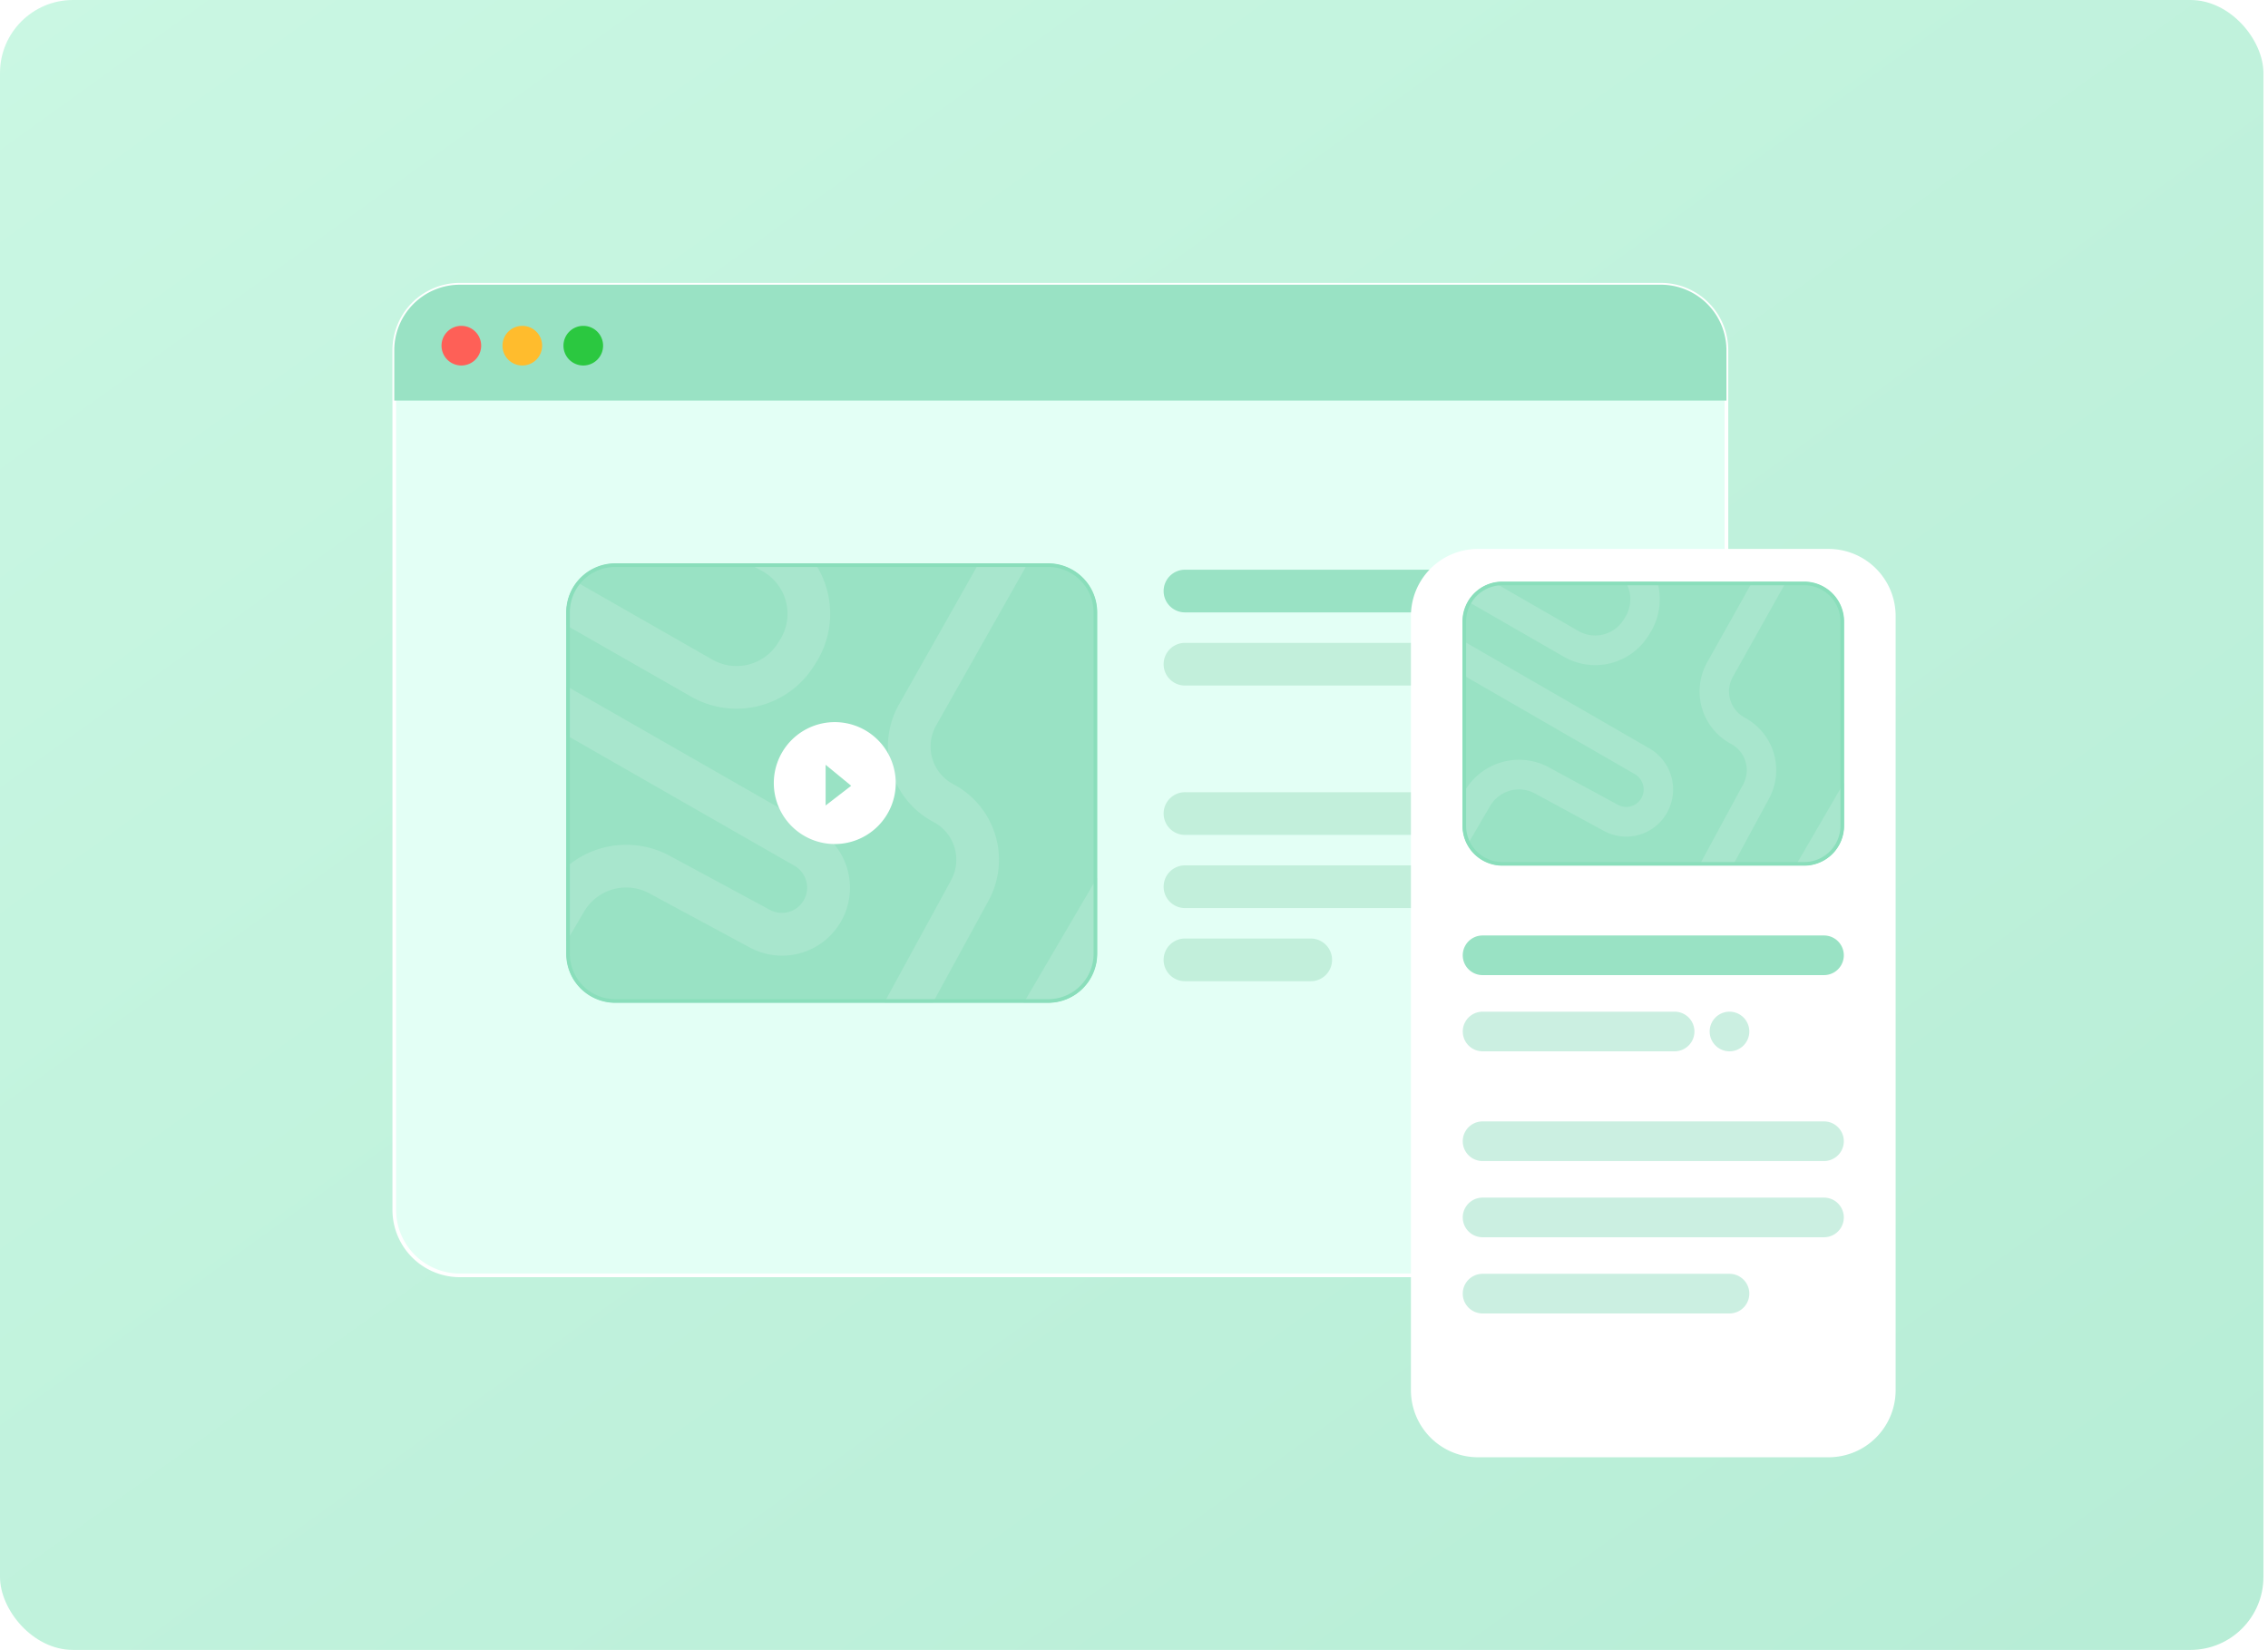 <svg xmlns="http://www.w3.org/2000/svg" xmlns:xlink="http://www.w3.org/1999/xlink" width="310.626" height="226" viewBox="0 0 310.626 226">
  <defs>
    <linearGradient id="linear-gradient" x2="0.965" y2="0.967" gradientUnits="objectBoundingBox">
      <stop offset="0" stop-color="#caf7e3"/>
      <stop offset="1" stop-color="#b7edd6"/>
    </linearGradient>
    <clipPath id="clip-path">
      <path id="Path_153" data-name="Path 153" d="M122.967,92H63.68A6.68,6.68,0,0,0,57,98.68v46.762a6.68,6.68,0,0,0,6.68,6.68h59.287a6.68,6.68,0,0,0,6.68-6.68V98.68A6.68,6.68,0,0,0,122.967,92Z" transform="translate(-57 -92)" fill="#99e2c4"/>
    </clipPath>
    <clipPath id="clip-path-2">
      <rect x="-65" y="7" width="233.385" height="193.419" fill="none"/>
    </clipPath>
    <filter id="Path_143" x="142.241" y="24.192" width="168.385" height="226.419" filterUnits="userSpaceOnUse">
      <feOffset dy="3" input="SourceAlpha"/>
      <feGaussianBlur stdDeviation="17" result="blur"/>
      <feFlood flood-color="#bcefd9" flood-opacity="0.349"/>
      <feComposite operator="in" in2="blur"/>
      <feComposite in="SourceGraphic"/>
    </filter>
    <clipPath id="clip-path-3">
      <path id="Path_154" data-name="Path 154" d="M397.762,98H356.428A5.428,5.428,0,0,0,351,103.428V131.4a5.428,5.428,0,0,0,5.428,5.428h41.334a5.428,5.428,0,0,0,5.428-5.428V103.428A5.428,5.428,0,0,0,397.762,98Z" transform="translate(-351 -98)" fill="#99e2c4"/>
    </clipPath>
  </defs>
  <g id="Group_12922" data-name="Group 12922" transform="translate(-40 -7251)">
    <rect id="Rectangle_92" data-name="Rectangle 92" width="310" height="226" rx="10" transform="translate(40 7251)" fill="url(#linear-gradient)"/>
    <g id="Group_12921" data-name="Group 12921" transform="translate(93.5 7289.5)">
      <path id="Path_127" data-name="Path 127" d="M9.477.5h164.5a8.977,8.977,0,0,1,8.977,8.977V127.216a8.977,8.977,0,0,1-8.977,8.977H9.477A8.977,8.977,0,0,1,.5,127.216V9.477A8.977,8.977,0,0,1,9.477.5Z" fill="#e3fff5" stroke="#fff" stroke-width="0.5"/>
      <path id="Path_128" data-name="Path 128" d="M9.477.5h164.5a8.976,8.976,0,0,1,8.977,8.977v6.889H.5V9.477A8.977,8.977,0,0,1,9.477.5Z" fill="#99e2c4"/>
      <path id="Path_129" data-name="Path 129" d="M322.725,94h-66.8a2.923,2.923,0,1,0,0,5.845h66.8a2.923,2.923,0,0,0,0-5.845Z" transform="translate(-147.077 -54.462)" fill="#99e2c4"/>
      <path id="Path_130" data-name="Path 130" d="M322.725,118h-66.8a2.923,2.923,0,1,0,0,5.845h66.8a2.923,2.923,0,1,0,0-5.845Z" transform="translate(-147.077 -68.442)" fill="#c2efdb"/>
      <path id="Path_131" data-name="Path 131" d="M322.725,167h-66.8a2.923,2.923,0,1,0,0,5.845h66.8a2.923,2.923,0,0,0,0-5.845Z" transform="translate(-147.077 -96.984)" fill="#c2efdb"/>
      <path id="Path_132" data-name="Path 132" d="M322.725,191h-66.8a2.923,2.923,0,1,0,0,5.845h66.8a2.923,2.923,0,1,0,0-5.845Z" transform="translate(-147.077 -110.963)" fill="#c2efdb"/>
      <path id="Path_133" data-name="Path 133" d="M273.041,215H255.923a2.923,2.923,0,1,0,0,5.845h17.118a2.923,2.923,0,1,0,0-5.845Z" transform="translate(-147.077 -124.943)" fill="#c2efdb"/>
      <path id="Path_134" data-name="Path 134" d="M18.714,19.428A2.714,2.714,0,1,0,16,16.714,2.714,2.714,0,0,0,18.714,19.428Z" transform="translate(-9.029 -7.864)" fill="#fe6057"/>
      <path id="Path_135" data-name="Path 135" d="M122.967,92H63.68A6.68,6.68,0,0,0,57,98.68v46.762a6.68,6.68,0,0,0,6.68,6.68h59.287a6.68,6.68,0,0,0,6.68-6.68V98.68A6.68,6.68,0,0,0,122.967,92Z" transform="translate(-32.91 -53.297)" fill="#99e2c4"/>
      <path id="Path_137" data-name="Path 137" d="M38.714,19.428A2.714,2.714,0,1,0,36,16.714,2.714,2.714,0,0,0,38.714,19.428Z" transform="translate(-20.678 -7.864)" fill="#ffbc2d"/>
      <path id="Path_138" data-name="Path 138" d="M58.714,19.428A2.714,2.714,0,1,0,56,16.714,2.714,2.714,0,0,0,58.714,19.428Z" transform="translate(-32.328 -7.864)" fill="#2bc840"/>
      <g id="Mask_Group_5" data-name="Mask Group 5" transform="translate(24.09 38.703)" clip-path="url(#clip-path)">
        <g id="Group_114" data-name="Group 114" transform="translate(-11.47 -6.741)">
          <path id="Path_136" data-name="Path 136" d="M67.782,83.606l-4.8-2.62,2.8-5.132,4.8,2.62a12.526,12.526,0,0,1,4.6,17.67l-.3.472a12.525,12.525,0,0,1-16.814,4.2L29.527,84.507l2.9-5.075L60.971,95.743A6.68,6.68,0,0,0,69.939,93.5l.3-.472A6.68,6.68,0,0,0,67.782,83.606Zm18.746,18.288L101.08,76.147l5.089,2.876L91.617,104.77a5.843,5.843,0,0,0,2.365,8.046,11.689,11.689,0,0,1,4.817,15.94L88.028,148.5,82.9,145.7l10.77-19.746a5.843,5.843,0,0,0-2.408-7.968A11.688,11.688,0,0,1,86.528,101.894ZM72.172,123.958,30.986,100.371l2.9-5.072,41.186,23.587a9.3,9.3,0,0,1-9.035,16.258l-13.7-7.385a6.68,6.68,0,0,0-8.926,2.49l-6.372,10.82L32.008,138.1l6.372-10.821a12.526,12.526,0,0,1,16.736-4.67L68.816,130a3.455,3.455,0,0,0,3.357-6.04Zm27.678,25.215,14.2-24.216,5.043,2.956-14.2,24.216Z" transform="translate(-29.527 -75.855)" fill="#a8e6cd" fill-rule="evenodd"/>
        </g>
      </g>
      <path id="Path_141" data-name="Path 141" d="M63.971,92.5h59.287a6.472,6.472,0,0,1,6.471,6.471v46.762a6.472,6.472,0,0,1-6.471,6.471H63.971a6.472,6.472,0,0,1-6.471-6.471V98.971A6.471,6.471,0,0,1,63.971,92.5Z" transform="translate(-33.202 -53.589)" fill="none" stroke="#8adebb" stroke-width="0.5"/>
      <path id="Path_142" data-name="Path 142" d="M397.762,98H356.428A5.428,5.428,0,0,0,351,103.428V131.4a5.428,5.428,0,0,0,5.428,5.428h41.334a5.428,5.428,0,0,0,5.428-5.428V103.428A5.428,5.428,0,0,0,397.762,98Z" transform="translate(-204.161 -56.792)" fill="#99e2c4"/>
      <g id="Group_115" data-name="Group 115" transform="translate(139.741 33.692)">
        <g id="Group_12961" data-name="Group 12961">
          <g id="Scroll_Group_13" data-name="Scroll Group 13" transform="translate(-51 -48)" clip-path="url(#clip-path-2)" style="isolation: isolate">
            <g transform="matrix(1, 0, 0, 1, -142.24, -24.19)" filter="url(#Path_143)">
              <path id="Path_143-2" data-name="Path 143" d="M391.2,80H343.185A9.185,9.185,0,0,0,334,89.185V195.234a9.185,9.185,0,0,0,9.185,9.185H391.2a9.185,9.185,0,0,0,9.185-9.185V89.185A9.185,9.185,0,0,0,391.2,80Z" transform="translate(-140.76 -7.81)" fill="#fff"/>
            </g>
          </g>
        </g>
      </g>
      <path id="Path_144" data-name="Path 144" d="M397.762,98H356.428A5.428,5.428,0,0,0,351,103.428V131.4a5.428,5.428,0,0,0,5.428,5.428h41.334a5.428,5.428,0,0,0,5.428-5.428V103.428A5.428,5.428,0,0,0,397.762,98Z" transform="translate(-204.161 -56.792)" fill="#99e2c4"/>
      <path id="Path_145" data-name="Path 145" d="M400.476,214H353.714a2.714,2.714,0,1,0,0,5.428h46.762a2.714,2.714,0,1,0,0-5.428Z" transform="translate(-204.161 -124.361)" fill="#99e2c4"/>
      <path id="Path_146" data-name="Path 146" d="M400.476,275H353.714a2.714,2.714,0,1,0,0,5.428h46.762a2.714,2.714,0,1,0,0-5.428Z" transform="translate(-204.161 -159.892)" fill="#cbefe1"/>
      <path id="Path_147" data-name="Path 147" d="M400.476,300H353.714a2.714,2.714,0,1,0,0,5.428h46.762a2.714,2.714,0,1,0,0-5.428Z" transform="translate(-204.161 -174.454)" fill="#cbefe1"/>
      <path id="Path_148" data-name="Path 148" d="M387.533,325H353.714a2.714,2.714,0,1,0,0,5.428h33.819a2.714,2.714,0,0,0,0-5.428Z" transform="translate(-204.161 -189.016)" fill="#cbefe1"/>
      <path id="Path_149" data-name="Path 149" d="M380.017,239h-26.3a2.714,2.714,0,1,0,0,5.428h26.3a2.714,2.714,0,0,0,0-5.428Z" transform="translate(-204.161 -138.923)" fill="#cbefe1"/>
      <g id="Mask_Group_6" data-name="Mask Group 6" transform="translate(146.839 41.208)" clip-path="url(#clip-path-3)">
        <g id="Group_116" data-name="Group 116" transform="translate(-5.845 -7.098)">
          <path id="Path_151" data-name="Path 151" d="M363.393,86.389l-3.313-1.821L362.011,81l3.314,1.821A8.743,8.743,0,0,1,368.5,95.1l-.205.328a8.6,8.6,0,0,1-11.6,2.921L337,87.015l2-3.528,19.694,11.339a4.589,4.589,0,0,0,6.187-1.558l.205-.328A4.663,4.663,0,0,0,363.393,86.389ZM376.327,99.1l10.04-17.9,3.511,2-10.04,17.9a4.077,4.077,0,0,0,1.632,5.593,8.157,8.157,0,0,1,3.324,11.081L377.362,131.5l-3.541-1.946,7.431-13.727a4.077,4.077,0,0,0-1.661-5.539A8.157,8.157,0,0,1,376.327,99.1Zm-9.9,15.338-28.416-16.4,2-3.526,28.416,16.4a6.494,6.494,0,0,1,1.982,9.439,6.387,6.387,0,0,1-8.216,1.863l-9.452-5.134a4.59,4.59,0,0,0-6.158,1.731l-4.4,7.522-3.475-2.062,4.4-7.522a8.607,8.607,0,0,1,11.547-3.246l9.452,5.134a2.372,2.372,0,0,0,3.052-.692A2.413,2.413,0,0,0,366.423,114.44Zm19.1,17.529,9.794-16.835,3.479,2.055L389,134.024Z" transform="translate(-337 -81)" fill="#a8e6cd" fill-rule="evenodd"/>
        </g>
      </g>
      <path id="Path_150" data-name="Path 150" d="M437.428,241.714a2.714,2.714,0,1,0-2.714,2.714A2.714,2.714,0,0,0,437.428,241.714Z" transform="translate(-251.342 -138.923)" fill="#cbefe1"/>
      <path id="Path_152" data-name="Path 152" d="M356.719,98.5h41.334a5.219,5.219,0,0,1,5.219,5.219v27.974a5.219,5.219,0,0,1-5.219,5.219H356.719a5.219,5.219,0,0,1-5.219-5.219V103.719A5.219,5.219,0,0,1,356.719,98.5Z" transform="translate(-204.452 -57.084)" fill="none" stroke="#8adebb" stroke-width="0.5"/>
      <path id="Path_139" data-name="Path 139" d="M133.35,160.7a8.35,8.35,0,1,0-8.35-8.35A8.35,8.35,0,0,0,133.35,160.7Z" transform="translate(-72.519 -83.587)" fill="#fff"/>
      <path id="Path_140" data-name="Path 140" d="M142,158v5.573l3.5-2.7Z" transform="translate(-82.422 -91.742)" fill="#99e2c4"/>
    </g>
  </g>
</svg>
